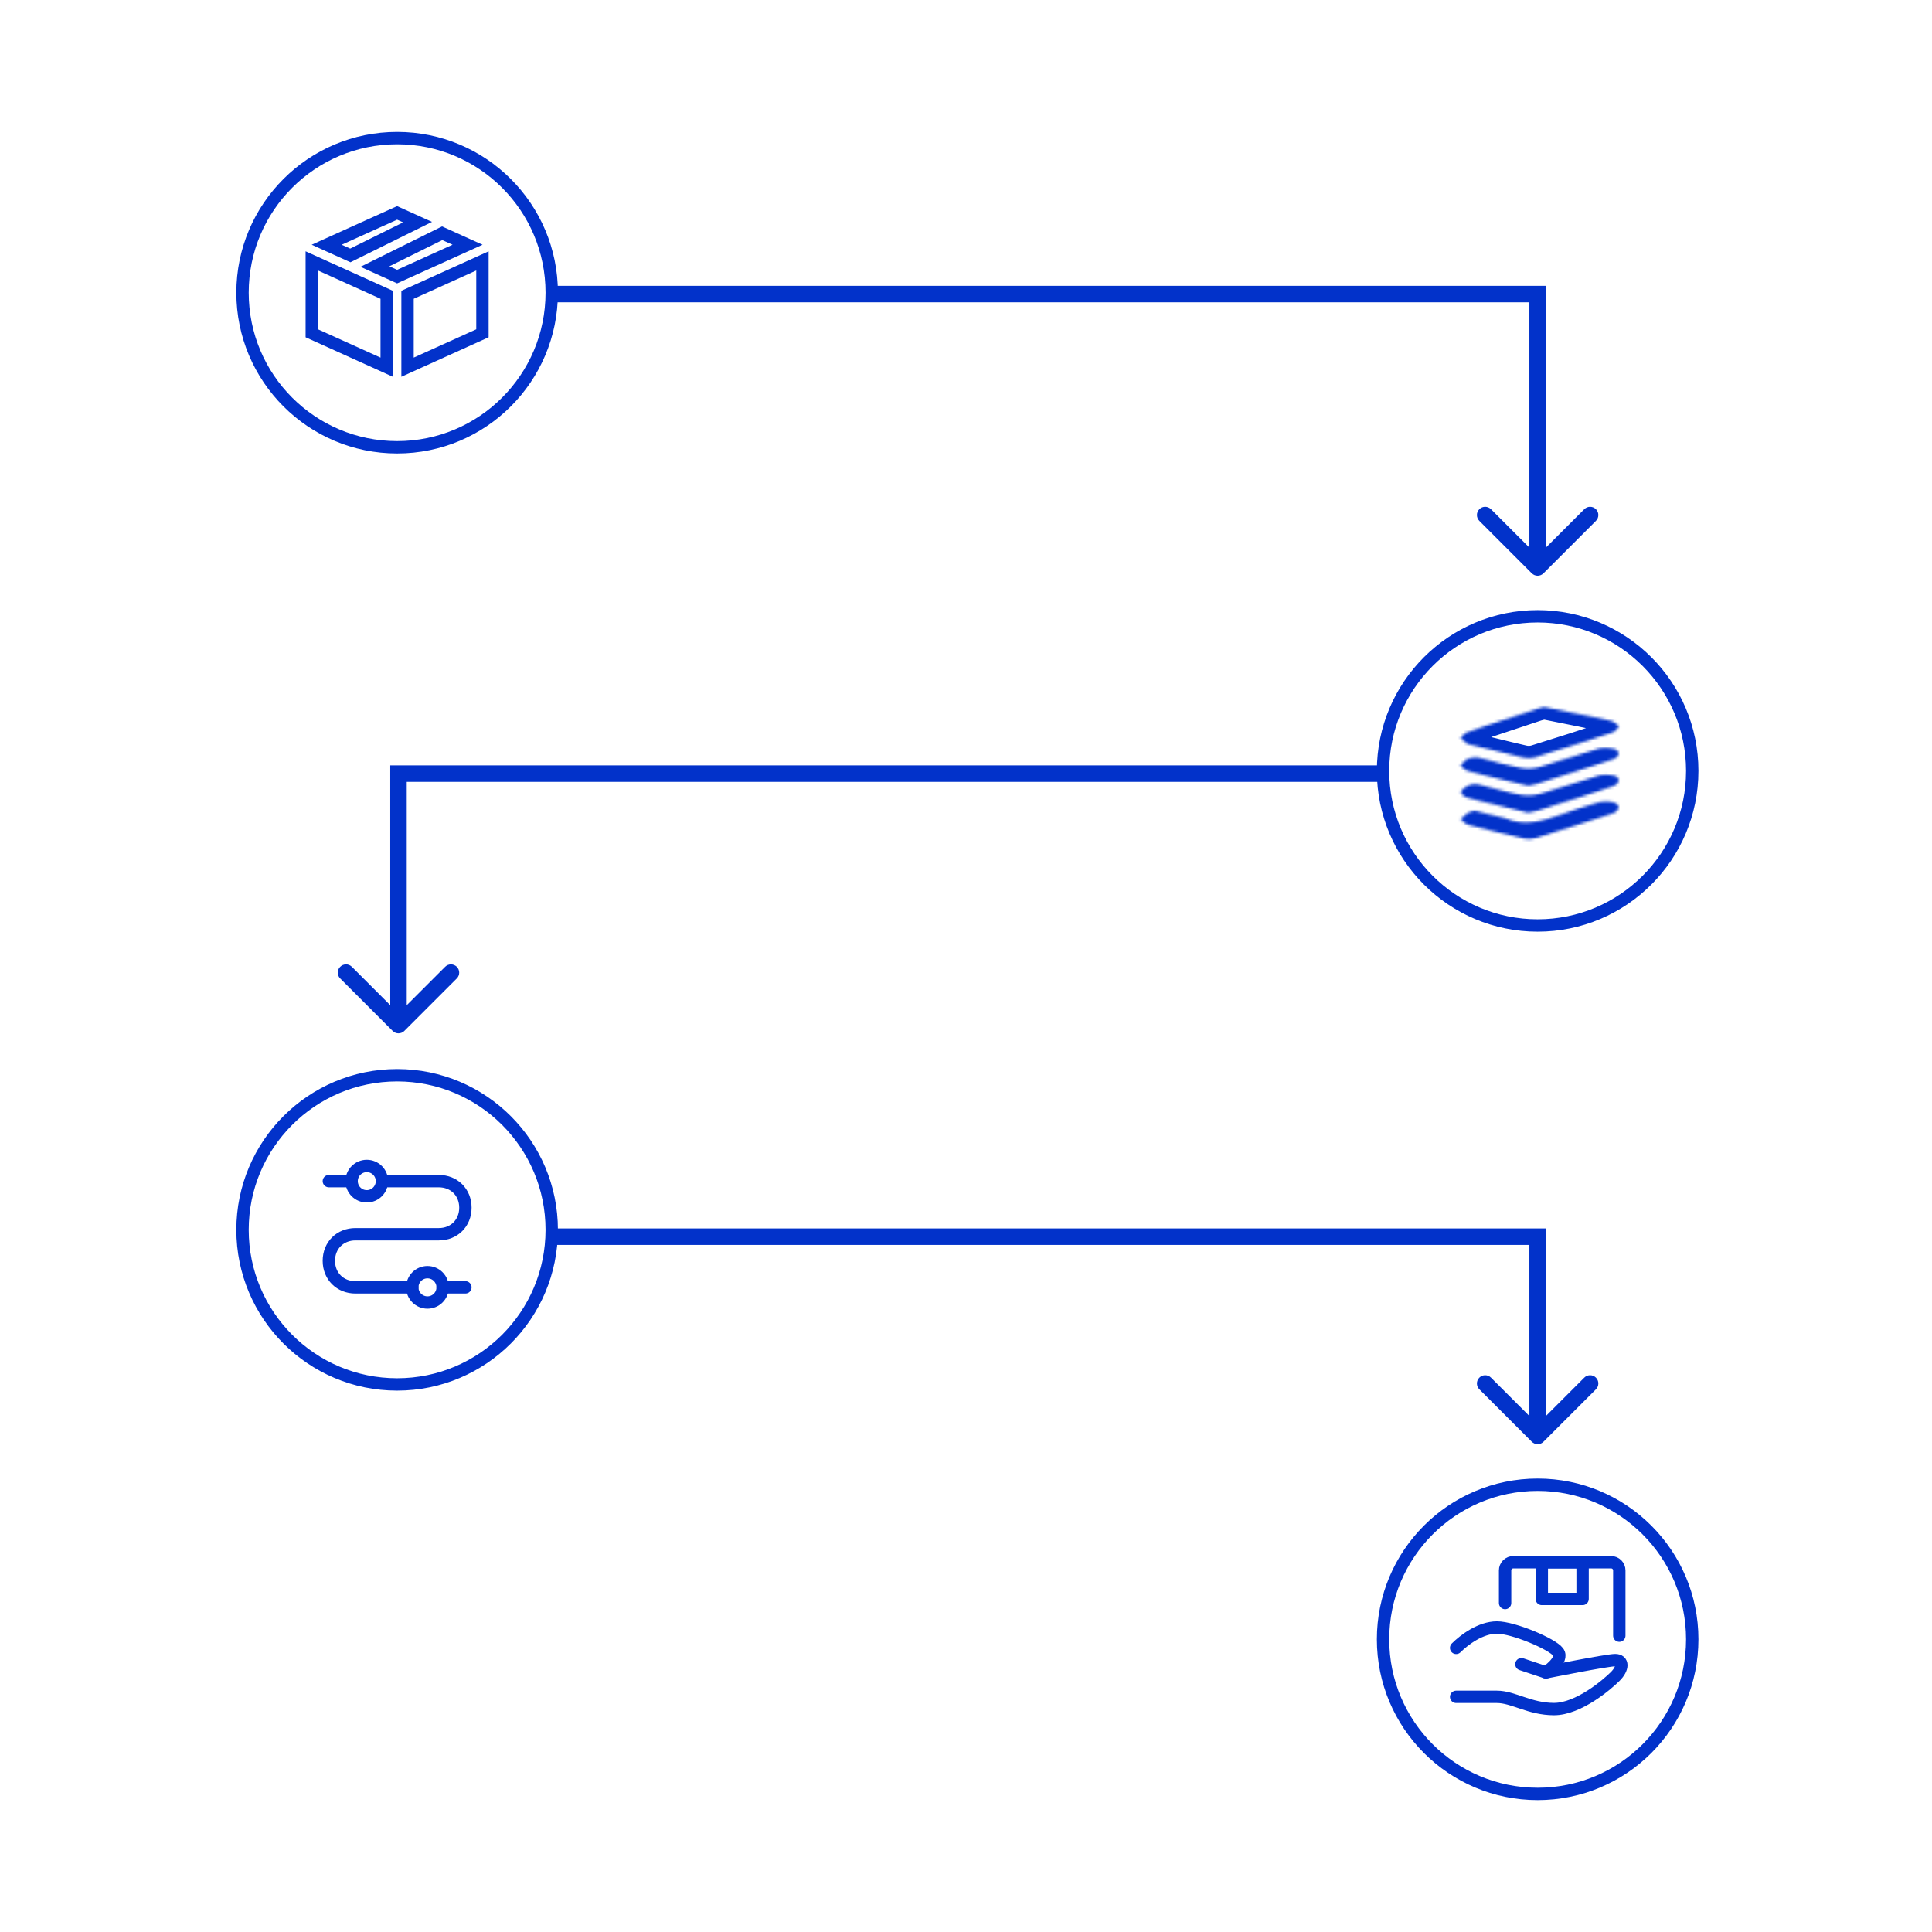 <?xml version="1.0" encoding="UTF-8"?> <svg xmlns="http://www.w3.org/2000/svg" width="703" height="703" viewBox="0 0 703 703" fill="none"><rect width="703" height="703" fill="white"></rect><path d="M142.879 104.879C141.707 106.05 141.707 107.95 142.879 109.121L161.971 128.213C163.142 129.385 165.042 129.385 166.213 128.213C167.385 127.042 167.385 125.142 166.213 123.971L149.243 107L166.213 90.029C167.385 88.858 167.385 86.958 166.213 85.787C165.042 84.615 163.142 84.615 161.971 85.787L142.879 104.879ZM559.5 107H562.5V104H559.5V107ZM561.621 283.621C562.793 282.45 562.793 280.55 561.621 279.379L542.529 260.287C541.358 259.115 539.458 259.115 538.287 260.287C537.115 261.458 537.115 263.358 538.287 264.529L555.257 281.5L538.287 298.471C537.115 299.642 537.115 301.542 538.287 302.713C539.458 303.885 541.358 303.885 542.529 302.713L561.621 283.621ZM145 281.5V278.5H142V281.5H145ZM142.879 447.879C141.707 449.05 141.707 450.95 142.879 452.121L161.971 471.213C163.142 472.385 165.042 472.385 166.213 471.213C167.385 470.042 167.385 468.142 166.213 466.971L149.243 450L166.213 433.029C167.385 431.858 167.385 429.958 166.213 428.787C165.042 427.615 163.142 427.615 161.971 428.787L142.879 447.879ZM559.5 450H562.5V447H559.5V450ZM557.379 208.621C558.55 209.793 560.45 209.793 561.621 208.621L580.713 189.529C581.885 188.358 581.885 186.458 580.713 185.287C579.542 184.115 577.642 184.115 576.471 185.287L559.5 202.257L542.529 185.287C541.358 184.115 539.458 184.115 538.287 185.287C537.115 186.458 537.115 188.358 538.287 189.529L557.379 208.621ZM142.879 375.121C144.05 376.293 145.95 376.293 147.121 375.121L166.213 356.029C167.385 354.858 167.385 352.958 166.213 351.787C165.042 350.615 163.142 350.615 161.971 351.787L145 368.757L128.029 351.787C126.858 350.615 124.958 350.615 123.787 351.787C122.615 352.958 122.615 354.858 123.787 356.029L142.879 375.121ZM557.379 524.621C558.55 525.793 560.45 525.793 561.621 524.621L580.713 505.529C581.885 504.358 581.885 502.458 580.713 501.287C579.542 500.115 577.642 500.115 576.471 501.287L559.5 518.257L542.529 501.287C541.358 500.115 539.458 500.115 538.287 501.287C537.115 502.458 537.115 504.358 538.287 505.529L557.379 524.621ZM145 107V110H559.5V107V104H145V107ZM559.5 281.5V278.5H145V281.5V284.5H559.5V281.5ZM145 450V453H559.5V450V447H145V450ZM559.5 107H556.5V206.5H559.5H562.5V107H559.5ZM145 281.5H142V373H145H148V281.5H145ZM559.5 450H556.5V522.5H559.5H562.5V450H559.5Z" fill="#0232CA"></path><circle cx="144.504" cy="106.504" r="56.254" fill="white" stroke="#0232CA" stroke-width="4.5"></circle><path d="M140.708 107.267V133.611L113.45 121.278V94.933L140.708 107.267ZM175.55 121.279L148.293 133.611V107.267L175.55 94.933V121.279ZM170.13 89.055L144.5 100.647L136.422 96.992L160.893 84.876L170.13 89.055ZM151.94 80.83L127.472 92.944L118.872 89.056L144.499 77.468L151.94 80.83Z" stroke="#0232CA" stroke-width="4.5"></path><circle cx="559.504" cy="280.504" r="56.254" fill="white" stroke="#0232CA" stroke-width="4.5"></circle><mask id="path-5-inside-1_84_118" fill="white"><path d="M561.844 257.266C560.985 257.482 560.167 257.638 559.396 257.891C554.501 259.501 549.61 261.123 544.724 262.757C541.04 263.988 537.333 265.162 533.708 266.532C532.814 266.869 532.199 267.85 531.454 268.536C532.249 269.24 533.02 269.961 533.84 270.633C534.102 270.772 534.389 270.861 534.685 270.896C541.234 272.502 547.772 274.152 554.345 275.663C555.644 275.982 557.004 275.974 558.299 275.64C567.863 272.683 577.397 269.63 586.897 266.48C587.815 266.177 588.412 265.021 589.157 264.259C588.274 263.619 587.485 262.636 586.491 262.396C581.904 261.292 577.261 260.38 572.633 259.426C569.038 258.687 565.437 257.987 561.844 257.266ZM584.025 272.133C583.369 272.143 582.715 272.196 582.066 272.291C574.593 274.434 567.267 277.039 559.796 279.202C557.65 279.762 555.4 279.828 553.224 279.395C548.445 278.469 543.744 277.191 539.054 275.914C538.172 275.626 537.239 275.515 536.312 275.588C535.384 275.661 534.482 275.917 533.658 276.341C532.811 276.985 532.071 277.754 531.466 278.622C532.263 279.256 532.958 280.202 533.876 280.465C537.83 281.59 541.849 282.527 545.85 283.502C549.263 284.33 552.691 285.117 556.125 285.924C557.213 285.685 558.252 285.538 559.234 285.232C564.08 283.704 568.914 282.132 573.748 280.583C578.232 279.147 582.743 277.774 587.185 276.24C588.033 275.894 588.707 275.234 589.059 274.403C589.042 274.038 588.927 273.684 588.726 273.376C588.524 273.069 588.243 272.819 587.912 272.652C586.648 272.299 585.34 272.124 584.025 272.133ZM584.025 281.93C583.388 281.947 582.752 282.005 582.122 282.103C574.858 284.2 567.746 286.746 560.482 288.84C558.19 289.469 555.786 289.604 553.435 289.235C549.666 288.644 546.018 287.398 542.285 286.576C539.431 285.95 536.556 284.321 533.605 286.193C532.772 286.72 531.587 287.588 531.622 288.249C531.66 288.95 532.849 289.93 533.737 290.193C537.253 291.225 540.846 292.033 544.415 292.907C548.269 293.853 552.129 294.781 556.007 295.724C557.313 295.442 558.59 295.272 559.791 294.897C565.075 293.241 570.335 291.528 575.599 289.827C579.512 288.56 583.449 287.338 587.309 285.95C587.72 285.774 588.089 285.516 588.393 285.192C588.697 284.868 588.929 284.486 589.074 284.07C589.207 283.609 588.356 282.443 587.806 282.357C586.573 282.041 585.3 281.897 584.025 281.93ZM583.802 291.664C583.234 291.689 582.668 291.754 582.11 291.86C577.424 293.165 572.792 294.647 568.223 296.304C561.515 298.718 554.865 300.896 547.725 297.763C547.017 297.514 546.288 297.324 545.547 297.195L536.621 295.003C535.717 295.165 534.839 295.441 534.008 295.825C533.096 296.511 532.243 297.27 531.46 298.095C532.369 298.787 533.164 299.843 534.196 300.117C541.011 301.916 547.853 303.608 554.724 305.193C556.032 305.453 557.386 305.385 558.661 304.997C564.892 303.11 571.077 301.083 577.273 299.099C580.621 298.026 584.002 297.014 587.282 295.782C587.718 295.589 588.103 295.301 588.407 294.94C588.711 294.578 588.926 294.153 589.036 293.697C589.083 293.149 587.927 292.114 587.168 291.978C586.066 291.714 584.931 291.607 583.799 291.661"></path></mask><path d="M561.844 257.266L562.73 252.854L561.732 252.653L560.746 252.902L561.844 257.266ZM559.396 257.891L560.802 262.166L560.804 262.166L559.396 257.891ZM544.724 262.757L546.15 267.025L546.151 267.024L544.724 262.757ZM533.708 266.532L535.296 270.742L535.299 270.741L533.708 266.532ZM531.454 268.536L528.404 265.228L524.744 268.603L528.47 271.905L531.454 268.536ZM533.84 270.633L530.99 274.115L531.336 274.398L531.73 274.608L533.84 270.633ZM534.685 270.896L535.757 266.525L535.483 266.458L535.203 266.426L534.685 270.896ZM554.345 275.663L555.418 271.293L555.386 271.285L555.353 271.277L554.345 275.663ZM558.299 275.64L559.424 279.997L559.526 279.971L559.628 279.939L558.299 275.64ZM586.897 266.48L585.487 262.207L585.481 262.209L586.897 266.48ZM589.157 264.259L592.374 267.405L596.019 263.678L591.799 260.617L589.157 264.259ZM586.491 262.396L585.437 266.771L585.438 266.771L586.491 262.396ZM572.633 259.426L573.542 255.019L573.538 255.018L572.633 259.426ZM584.025 272.133L583.995 267.633L583.976 267.633L583.957 267.633L584.025 272.133ZM582.066 272.291L581.41 267.84L581.113 267.883L580.826 267.966L582.066 272.291ZM559.796 279.202L560.932 283.556L560.99 283.541L561.048 283.524L559.796 279.202ZM553.224 279.395L554.101 274.981L554.09 274.979L554.08 274.977L553.224 279.395ZM539.054 275.914L537.657 280.191L537.763 280.226L537.871 280.256L539.054 275.914ZM533.658 276.341L531.602 272.338L531.25 272.519L530.935 272.758L533.658 276.341ZM531.466 278.622L527.775 276.048L525.359 279.513L528.664 282.143L531.466 278.622ZM533.876 280.465L532.639 284.792L532.645 284.793L533.876 280.465ZM545.85 283.502L544.785 287.874L544.79 287.875L545.85 283.502ZM556.125 285.924L555.094 290.305L556.091 290.539L557.091 290.319L556.125 285.924ZM559.234 285.232L560.571 289.529L560.58 289.526L560.588 289.524L559.234 285.232ZM573.748 280.583L572.376 276.298L572.375 276.298L573.748 280.583ZM587.185 276.24L588.654 280.493L588.77 280.453L588.882 280.407L587.185 276.24ZM589.059 274.403L593.203 276.159L593.603 275.214L593.554 274.19L589.059 274.403ZM587.912 272.652L589.937 268.634L589.546 268.436L589.123 268.318L587.912 272.652ZM584.025 281.93L583.909 277.431L583.904 277.432L584.025 281.93ZM582.122 282.103L581.43 277.657L581.148 277.7L580.874 277.78L582.122 282.103ZM560.482 288.84L561.673 293.18L561.701 293.172L561.728 293.164L560.482 288.84ZM553.435 289.235L554.133 284.79L554.133 284.79L553.435 289.235ZM542.285 286.576L543.252 282.181L543.248 282.181L542.285 286.576ZM533.605 286.193L536.014 289.993L536.015 289.993L533.605 286.193ZM531.622 288.249L527.128 288.489L527.129 288.494L531.622 288.249ZM533.737 290.193L532.463 294.508L532.47 294.51L533.737 290.193ZM544.415 292.907L545.487 288.536L545.485 288.536L544.415 292.907ZM556.007 295.724L554.944 300.097L555.948 300.341L556.959 300.123L556.007 295.724ZM559.791 294.897L561.132 299.192L561.136 299.191L559.791 294.897ZM575.599 289.827L576.983 294.108L576.984 294.108L575.599 289.827ZM587.309 285.95L588.831 290.185L588.958 290.139L589.082 290.086L587.309 285.95ZM589.074 284.07L593.323 285.552L593.365 285.432L593.4 285.311L589.074 284.07ZM587.806 282.357L586.689 286.716L586.896 286.769L587.107 286.802L587.806 282.357ZM582.11 291.86L581.276 287.438L581.087 287.473L580.903 287.525L582.11 291.86ZM568.223 296.304L569.747 300.538L569.757 300.534L568.223 296.304ZM547.725 297.763L549.532 293.642L549.379 293.575L549.221 293.52L547.725 297.763ZM545.547 297.195L544.474 301.565L544.626 301.603L544.779 301.629L545.547 297.195ZM536.621 295.003L537.694 290.633L536.767 290.406L535.828 290.574L536.621 295.003ZM534.008 295.825L532.121 291.74L531.687 291.941L531.305 292.228L534.008 295.825ZM531.46 298.095L528.197 294.997L524.742 298.636L528.734 301.675L531.46 298.095ZM534.196 300.117L533.043 304.466L533.047 304.468L534.196 300.117ZM554.724 305.193L553.713 309.578L553.78 309.593L553.847 309.607L554.724 305.193ZM558.661 304.997L557.357 300.69L557.349 300.692L558.661 304.997ZM577.273 299.099L578.645 303.384L578.646 303.384L577.273 299.099ZM587.282 295.782L588.864 299.995L588.984 299.95L589.102 299.898L587.282 295.782ZM589.036 293.697L593.411 294.75L593.49 294.42L593.519 294.082L589.036 293.697ZM587.168 291.978L586.118 296.354L586.246 296.385L586.377 296.408L587.168 291.978ZM561.844 257.266L560.746 252.902C560.242 253.028 558.952 253.3 557.989 253.617L559.396 257.891L560.804 262.166C561.382 261.975 561.728 261.935 562.943 261.629L561.844 257.266ZM559.396 257.891L557.991 253.616C553.088 255.228 548.19 256.852 543.296 258.489L544.724 262.757L546.151 267.024C551.03 265.393 555.913 263.773 560.802 262.166L559.396 257.891ZM544.724 262.757L543.297 258.489C539.705 259.69 535.85 260.912 532.117 262.323L533.708 266.532L535.299 270.741C538.815 269.412 542.375 268.287 546.15 267.025L544.724 262.757ZM533.708 266.532L532.12 262.322C530.695 262.859 529.742 263.804 529.28 264.285C529.045 264.531 528.784 264.823 528.667 264.952C528.507 265.128 528.438 265.197 528.404 265.228L531.454 268.536L534.505 271.845C534.843 271.533 535.13 271.222 535.323 271.01C535.558 270.751 535.647 270.649 535.77 270.521C535.872 270.415 535.882 270.416 535.828 270.457C535.767 270.504 535.587 270.633 535.296 270.742L533.708 266.532ZM531.454 268.536L528.47 271.905C529.142 272.5 530.08 273.371 530.99 274.115L533.84 270.633L536.691 267.151C535.959 266.552 535.355 265.98 534.438 265.168L531.454 268.536ZM533.84 270.633L531.73 274.608C532.49 275.011 533.316 275.267 534.167 275.366L534.685 270.896L535.203 266.426C535.462 266.456 535.715 266.534 535.95 266.659L533.84 270.633ZM534.685 270.896L533.613 275.266C540.123 276.863 546.721 278.528 553.336 280.049L554.345 275.663L555.353 271.277C548.823 269.776 542.345 268.141 535.757 266.525L534.685 270.896ZM554.345 275.663L553.271 280.033C555.292 280.53 557.408 280.517 559.424 279.997L558.299 275.64L557.174 271.283C556.6 271.431 555.995 271.435 555.418 271.293L554.345 275.663ZM558.299 275.64L559.628 279.939C569.222 276.973 578.784 273.911 588.313 270.751L586.897 266.48L585.481 262.209C576.01 265.349 566.505 268.393 556.97 271.341L558.299 275.64ZM586.897 266.48L588.307 270.754C590.033 270.184 591.097 268.957 591.527 268.448C591.765 268.167 592.03 267.825 592.142 267.685C592.216 267.591 592.269 267.527 592.311 267.476C592.332 267.452 592.347 267.435 592.358 267.423C592.369 267.41 592.374 267.405 592.374 267.405L589.157 264.259L585.939 261.114C585.583 261.478 585.287 261.844 585.096 262.085C585.045 262.149 584.996 262.212 584.952 262.267C584.907 262.324 584.869 262.372 584.831 262.42C584.755 262.515 584.701 262.582 584.656 262.635C584.557 262.753 584.568 262.725 584.662 262.647C584.766 262.561 585.042 262.353 585.487 262.207L586.897 266.48ZM589.157 264.259L591.799 260.617C591.748 260.58 591.657 260.508 591.463 260.338C591.316 260.211 591.006 259.934 590.728 259.705C590.186 259.259 589.082 258.392 587.544 258.021L586.491 262.396L585.438 266.771C585.137 266.699 584.949 266.594 584.896 266.562C584.85 266.535 584.874 266.543 585.004 266.65C585.157 266.776 585.272 266.881 585.552 267.126C585.785 267.328 586.124 267.619 586.514 267.902L589.157 264.259ZM586.491 262.396L587.544 258.021C582.864 256.894 578.112 255.961 573.542 255.019L572.633 259.426L571.724 263.833C576.411 264.8 580.944 265.689 585.437 266.771L586.491 262.396ZM572.633 259.426L573.538 255.018C569.934 254.278 566.283 253.567 562.73 252.854L561.844 257.266L560.959 261.678C564.59 262.406 568.141 263.097 571.728 263.834L572.633 259.426ZM584.025 272.133L583.957 267.633C583.104 267.646 582.253 267.715 581.41 267.84L582.066 272.291L582.722 276.743C583.176 276.676 583.634 276.639 584.094 276.632L584.025 272.133ZM582.066 272.291L580.826 267.966C577.01 269.06 573.244 270.268 569.553 271.455C565.84 272.649 562.205 273.819 558.545 274.879L559.796 279.202L561.048 283.524C564.858 282.421 568.621 281.208 572.307 280.023C576.015 278.831 579.649 277.666 583.306 276.617L582.066 272.291ZM559.796 279.202L558.661 274.847C557.173 275.236 555.611 275.282 554.101 274.981L553.224 279.395L552.346 283.809C555.19 284.374 558.127 284.288 560.932 283.556L559.796 279.202ZM553.224 279.395L554.08 274.977C549.493 274.088 544.951 272.856 540.237 271.572L539.054 275.914L537.871 280.256C542.537 281.527 547.398 282.85 552.368 283.813L553.224 279.395ZM539.054 275.914L540.452 271.636C539.003 271.163 537.475 270.982 535.957 271.102L536.312 275.588L536.667 280.074C537.003 280.047 537.34 280.088 537.657 280.191L539.054 275.914ZM536.312 275.588L535.957 271.102C534.439 271.222 532.957 271.642 531.602 272.338L533.658 276.341L535.714 280.343C536.006 280.193 536.33 280.101 536.667 280.074L536.312 275.588ZM533.658 276.341L530.935 272.758C529.717 273.684 528.65 274.793 527.775 276.048L531.466 278.622L535.157 281.196C535.492 280.715 535.905 280.285 536.381 279.924L533.658 276.341ZM531.466 278.622L528.664 282.143C528.701 282.173 528.776 282.238 528.95 282.403C529.079 282.525 529.362 282.8 529.618 283.03C530.114 283.476 531.151 284.366 532.639 284.792L533.876 280.465L535.113 276.138C535.426 276.228 535.624 276.348 535.692 276.392C535.752 276.432 535.744 276.435 535.633 276.336C535.501 276.217 535.404 276.12 535.15 275.878C534.941 275.68 534.63 275.388 534.268 275.101L531.466 278.622ZM533.876 280.465L532.645 284.793C536.706 285.948 540.845 286.914 544.785 287.874L545.85 283.502L546.916 279.13C542.853 278.14 538.954 277.231 535.107 276.137L533.876 280.465ZM545.85 283.502L544.79 287.875C548.222 288.707 551.692 289.505 555.094 290.305L556.125 285.924L557.155 281.544C553.69 280.729 550.304 279.952 546.911 279.129L545.85 283.502ZM556.125 285.924L557.091 290.319C557.713 290.183 559.364 289.905 560.571 289.529L559.234 285.232L557.898 280.935C557.14 281.171 556.713 281.187 555.158 281.529L556.125 285.924ZM559.234 285.232L560.588 289.524C565.445 287.992 570.313 286.409 575.121 284.869L573.748 280.583L572.375 276.298C567.515 277.855 562.715 279.416 557.881 280.941L559.234 285.232ZM573.748 280.583L575.121 284.869C579.521 283.459 584.148 282.049 588.654 280.493L587.185 276.24L585.716 271.986C581.337 273.499 576.943 274.834 572.376 276.298L573.748 280.583ZM587.185 276.24L588.882 280.407C590.815 279.62 592.379 278.103 593.203 276.159L589.059 274.403L584.916 272.647C585.036 272.365 585.251 272.168 585.488 272.072L587.185 276.24ZM589.059 274.403L593.554 274.19C593.499 273.017 593.129 271.885 592.489 270.909L588.726 273.376L584.962 275.843C584.725 275.482 584.585 275.058 584.564 274.615L589.059 274.403ZM588.726 273.376L592.489 270.909C591.85 269.934 590.967 269.152 589.937 268.634L587.912 272.652L585.887 276.67C585.52 276.486 585.198 276.203 584.962 275.843L588.726 273.376ZM587.912 272.652L589.123 268.318C587.455 267.852 585.728 267.621 583.995 267.633L584.025 272.133L584.056 276.633C584.951 276.627 585.842 276.746 586.701 276.986L587.912 272.652ZM584.025 281.93L583.904 277.432C583.075 277.454 582.249 277.529 581.43 277.657L582.122 282.103L582.814 286.549C583.255 286.481 583.7 286.44 584.146 286.428L584.025 281.93ZM582.122 282.103L580.874 277.78C577.163 278.851 573.501 280.034 569.919 281.19C566.314 282.354 562.788 283.492 559.236 284.516L560.482 288.84L561.728 293.164C565.44 292.094 569.102 290.912 572.685 289.755C576.29 288.591 579.817 287.452 583.37 286.427L582.122 282.103ZM560.482 288.84L559.291 284.501C557.614 284.961 555.854 285.06 554.133 284.79L553.435 289.235L552.738 293.681C555.718 294.148 558.765 293.978 561.673 293.18L560.482 288.84ZM553.435 289.235L554.133 284.79C552.488 284.532 550.82 284.123 548.995 283.641C547.234 283.177 545.239 282.619 543.252 282.181L542.285 286.576L541.317 290.971C543.064 291.356 544.76 291.832 546.699 292.343C548.574 292.838 550.614 293.348 552.738 293.681L553.435 289.235ZM542.285 286.576L543.248 282.181C542.731 282.067 542.207 281.907 541.413 281.673C540.696 281.461 539.756 281.189 538.754 281.015C536.61 280.641 533.912 280.669 531.195 282.393L533.605 286.193L536.015 289.993C536.249 289.844 536.464 289.751 537.209 289.881C537.651 289.958 538.149 290.094 538.866 290.305C539.506 290.494 540.411 290.772 541.321 290.972L542.285 286.576ZM533.605 286.193L531.196 282.392C530.698 282.707 529.928 283.226 529.236 283.864C528.894 284.18 528.432 284.651 528.032 285.262C527.67 285.818 527.047 286.962 527.128 288.489L531.622 288.249L536.116 288.009C536.149 288.627 536.032 289.131 535.912 289.474C535.794 289.812 535.654 290.051 535.567 290.184C535.406 290.431 535.286 290.528 535.34 290.478C535.44 290.385 535.679 290.206 536.014 289.993L533.605 286.193ZM531.622 288.249L527.129 288.494C527.2 289.805 527.751 290.789 528.108 291.321C528.505 291.911 528.966 292.39 529.378 292.755C530.152 293.44 531.237 294.146 532.463 294.508L533.737 290.193L535.012 285.877C535.13 285.912 535.21 285.946 535.25 285.964C535.293 285.983 535.317 285.997 535.324 286.001C535.332 286.006 535.332 286.006 535.343 286.016C535.352 286.023 535.375 286.044 535.411 286.083C535.444 286.121 535.506 286.193 535.579 286.302C535.675 286.444 536.063 287.044 536.115 288.004L531.622 288.249ZM533.737 290.193L532.47 294.51C536.116 295.581 539.887 296.431 543.344 297.278L544.415 292.907L545.485 288.536C541.804 287.635 538.391 286.869 535.005 285.875L533.737 290.193ZM544.415 292.907L543.342 297.277C547.201 298.224 551.082 299.158 554.944 300.097L556.007 295.724L557.07 291.352C553.177 290.405 549.337 289.481 545.487 288.536L544.415 292.907ZM556.007 295.724L556.959 300.123C557.764 299.948 559.696 299.64 561.132 299.192L559.791 294.897L558.449 290.601C557.484 290.903 556.862 290.935 555.055 291.326L556.007 295.724ZM559.791 294.897L561.136 299.191C566.445 297.528 571.733 295.806 576.983 294.108L575.599 289.827L574.215 285.545C568.938 287.251 563.704 288.955 558.445 290.602L559.791 294.897ZM575.599 289.827L576.984 294.108C580.829 292.864 584.881 291.605 588.831 290.185L587.309 285.95L585.787 281.716C582.017 283.07 578.195 284.257 574.214 285.545L575.599 289.827ZM587.309 285.95L589.082 290.086C590.059 289.667 590.942 289.051 591.674 288.272L588.393 285.192L585.112 282.112C585.236 281.98 585.381 281.881 585.535 281.815L587.309 285.95ZM588.393 285.192L591.674 288.272C592.406 287.493 592.969 286.567 593.323 285.552L589.074 284.07L584.825 282.588C584.889 282.406 584.988 282.244 585.112 282.112L588.393 285.192ZM589.074 284.07L593.4 285.311C593.859 283.71 593.353 282.366 593.191 281.959C592.948 281.345 592.624 280.818 592.32 280.405C592.013 279.988 591.615 279.537 591.128 279.133C590.745 278.815 589.831 278.12 588.505 277.911L587.806 282.357L587.107 286.802C586.057 286.637 585.455 286.12 585.382 286.059C585.205 285.913 585.114 285.798 585.072 285.74C585.033 285.688 584.931 285.543 584.827 285.281C584.774 285.147 584.685 284.895 584.632 284.548C584.583 284.225 584.529 283.595 584.749 282.829L589.074 284.07ZM587.806 282.357L588.923 277.998C587.287 277.578 585.599 277.388 583.909 277.431L584.025 281.93L584.142 286.428C585.001 286.406 585.859 286.503 586.689 286.716L587.806 282.357ZM583.802 291.664L583.602 287.168C582.821 287.203 582.044 287.293 581.276 287.438L582.11 291.86L582.944 296.282C583.293 296.216 583.646 296.175 584.001 296.159L583.802 291.664ZM582.11 291.86L580.903 287.525C576.107 288.86 571.365 290.378 566.689 292.074L568.223 296.304L569.757 300.534C574.218 298.917 578.741 297.469 583.317 296.195L582.11 291.86ZM568.223 296.304L566.699 292.07C559.851 294.534 554.841 295.971 549.532 293.642L547.725 297.763L545.917 301.884C554.89 305.82 563.178 302.902 569.747 300.538L568.223 296.304ZM547.725 297.763L549.221 293.52C548.276 293.186 547.304 292.933 546.316 292.761L545.547 297.195L544.779 301.629C545.273 301.715 545.757 301.841 546.228 302.007L547.725 297.763ZM545.547 297.195L546.621 292.825L537.694 290.633L536.621 295.003L535.548 299.374L544.474 301.565L545.547 297.195ZM536.621 295.003L535.828 290.574C534.547 290.803 533.301 291.195 532.121 291.74L534.008 295.825L535.896 299.91C536.377 299.688 536.887 299.527 537.414 299.433L536.621 295.003ZM534.008 295.825L531.305 292.228C530.193 293.063 529.153 293.989 528.197 294.997L531.46 298.095L534.724 301.193C535.334 300.551 535.999 299.959 536.711 299.423L534.008 295.825ZM531.46 298.095L528.734 301.675C528.79 301.718 528.885 301.798 529.083 301.979C529.23 302.115 529.547 302.412 529.825 302.655C530.37 303.13 531.478 304.051 533.043 304.466L534.196 300.117L535.35 295.767C535.646 295.846 535.826 295.954 535.871 295.982C535.908 296.006 535.876 295.99 535.739 295.87C535.576 295.729 535.459 295.615 535.17 295.35C534.93 295.13 534.585 294.819 534.186 294.515L531.46 298.095ZM534.196 300.117L533.047 304.468C539.907 306.279 546.796 307.983 553.713 309.578L554.724 305.193L555.735 300.808C548.91 299.234 542.114 297.554 535.346 295.766L534.196 300.117ZM554.724 305.193L553.847 309.607C555.882 310.011 557.988 309.906 559.973 309.301L558.661 304.997L557.349 300.692C556.784 300.864 556.182 300.894 555.601 300.779L554.724 305.193ZM558.661 304.997L559.964 309.304C566.242 307.404 572.489 305.356 578.645 303.384L577.273 299.099L575.901 294.813C569.665 296.81 563.543 298.817 557.357 300.69L558.661 304.997ZM577.273 299.099L578.646 303.384C581.883 302.347 585.446 301.278 588.864 299.995L587.282 295.782L585.701 291.569C582.557 292.749 579.359 293.705 575.9 294.813L577.273 299.099ZM587.282 295.782L589.102 299.898C590.159 299.431 591.101 298.727 591.851 297.836L588.407 294.94L584.963 292.043C585.104 291.875 585.277 291.748 585.463 291.666L587.282 295.782ZM588.407 294.94L591.851 297.836C592.601 296.944 593.137 295.889 593.411 294.75L589.036 293.697L584.661 292.644C584.715 292.417 584.821 292.212 584.963 292.043L588.407 294.94ZM589.036 293.697L593.519 294.082C593.661 292.433 592.932 291.21 592.653 290.778C592.273 290.19 591.826 289.713 591.434 289.356C590.785 288.765 589.547 287.832 587.959 287.548L587.168 291.978L586.377 296.408C585.862 296.316 585.566 296.141 585.524 296.117C585.442 296.069 585.402 296.035 585.374 296.01C585.36 295.997 585.24 295.89 585.089 295.655C585.01 295.534 584.874 295.302 584.757 294.969C584.644 294.65 584.488 294.066 584.552 293.312L589.036 293.697ZM587.168 291.978L588.218 287.602C586.702 287.239 585.142 287.092 583.585 287.166L583.799 291.661L584.013 296.156C584.721 296.122 585.43 296.189 586.118 296.354L587.168 291.978Z" fill="#0232CA" mask="url(#path-5-inside-1_84_118)"></path><circle cx="144.504" cy="447.504" r="56.254" fill="white" stroke="#0232CA" stroke-width="4.5"></circle><path d="M133.462 435.305C136.511 435.305 138.982 432.833 138.982 429.784C138.982 426.735 136.511 424.263 133.462 424.263C130.412 424.263 127.941 426.735 127.941 429.784C127.941 432.833 130.412 435.305 133.462 435.305Z" stroke="#0232CA" stroke-width="4.5"></path><path d="M150.024 468.43H129.321C123.8 468.43 119.659 464.404 119.659 458.768C119.659 453.133 123.8 449.107 129.321 449.107H138.983H159.686C165.207 449.107 169.347 445.081 169.347 439.445C169.347 433.81 165.207 429.784 159.686 429.784H138.983M119.659 429.784H127.941M161.066 468.43H169.347" stroke="#0232CA" stroke-width="4.5" stroke-linecap="round" stroke-linejoin="round"></path><path d="M155.546 473.95C158.595 473.95 161.066 471.479 161.066 468.43C161.066 465.38 158.595 462.909 155.546 462.909C152.496 462.909 150.025 465.38 150.025 468.43C150.025 471.479 152.496 473.95 155.546 473.95Z" stroke="#0232CA" stroke-width="4.5"></path><circle cx="559.504" cy="596.504" r="56.254" fill="white" stroke="#0232CA" stroke-width="4.5"></circle><path d="M553.596 605.557L562.501 608.525C562.501 608.525 584.762 604.073 587.731 604.073C590.699 604.073 590.699 607.041 587.731 610.009C584.762 612.977 574.374 621.882 565.469 621.882C556.564 621.882 550.628 617.43 544.691 617.43H529.85" stroke="#0232CA" stroke-width="4.5" stroke-linecap="round" stroke-linejoin="round"></path><path d="M529.85 599.621C532.819 596.653 538.755 592.2 544.691 592.2C550.628 592.2 564.727 598.137 566.953 601.105C569.179 604.073 562.501 608.526 562.501 608.526M547.66 583.296V571.423C547.66 570.636 547.972 569.881 548.529 569.324C549.086 568.767 549.841 568.455 550.628 568.455H586.246C587.034 568.455 587.789 568.767 588.345 569.324C588.902 569.881 589.215 570.636 589.215 571.423V595.169" stroke="#0232CA" stroke-width="4.5" stroke-linecap="round" stroke-linejoin="round"></path><path d="M561.017 568.455H575.858V581.812H561.017V568.455Z" stroke="#0232CA" stroke-width="4.5" stroke-linecap="round" stroke-linejoin="round"></path></svg> 